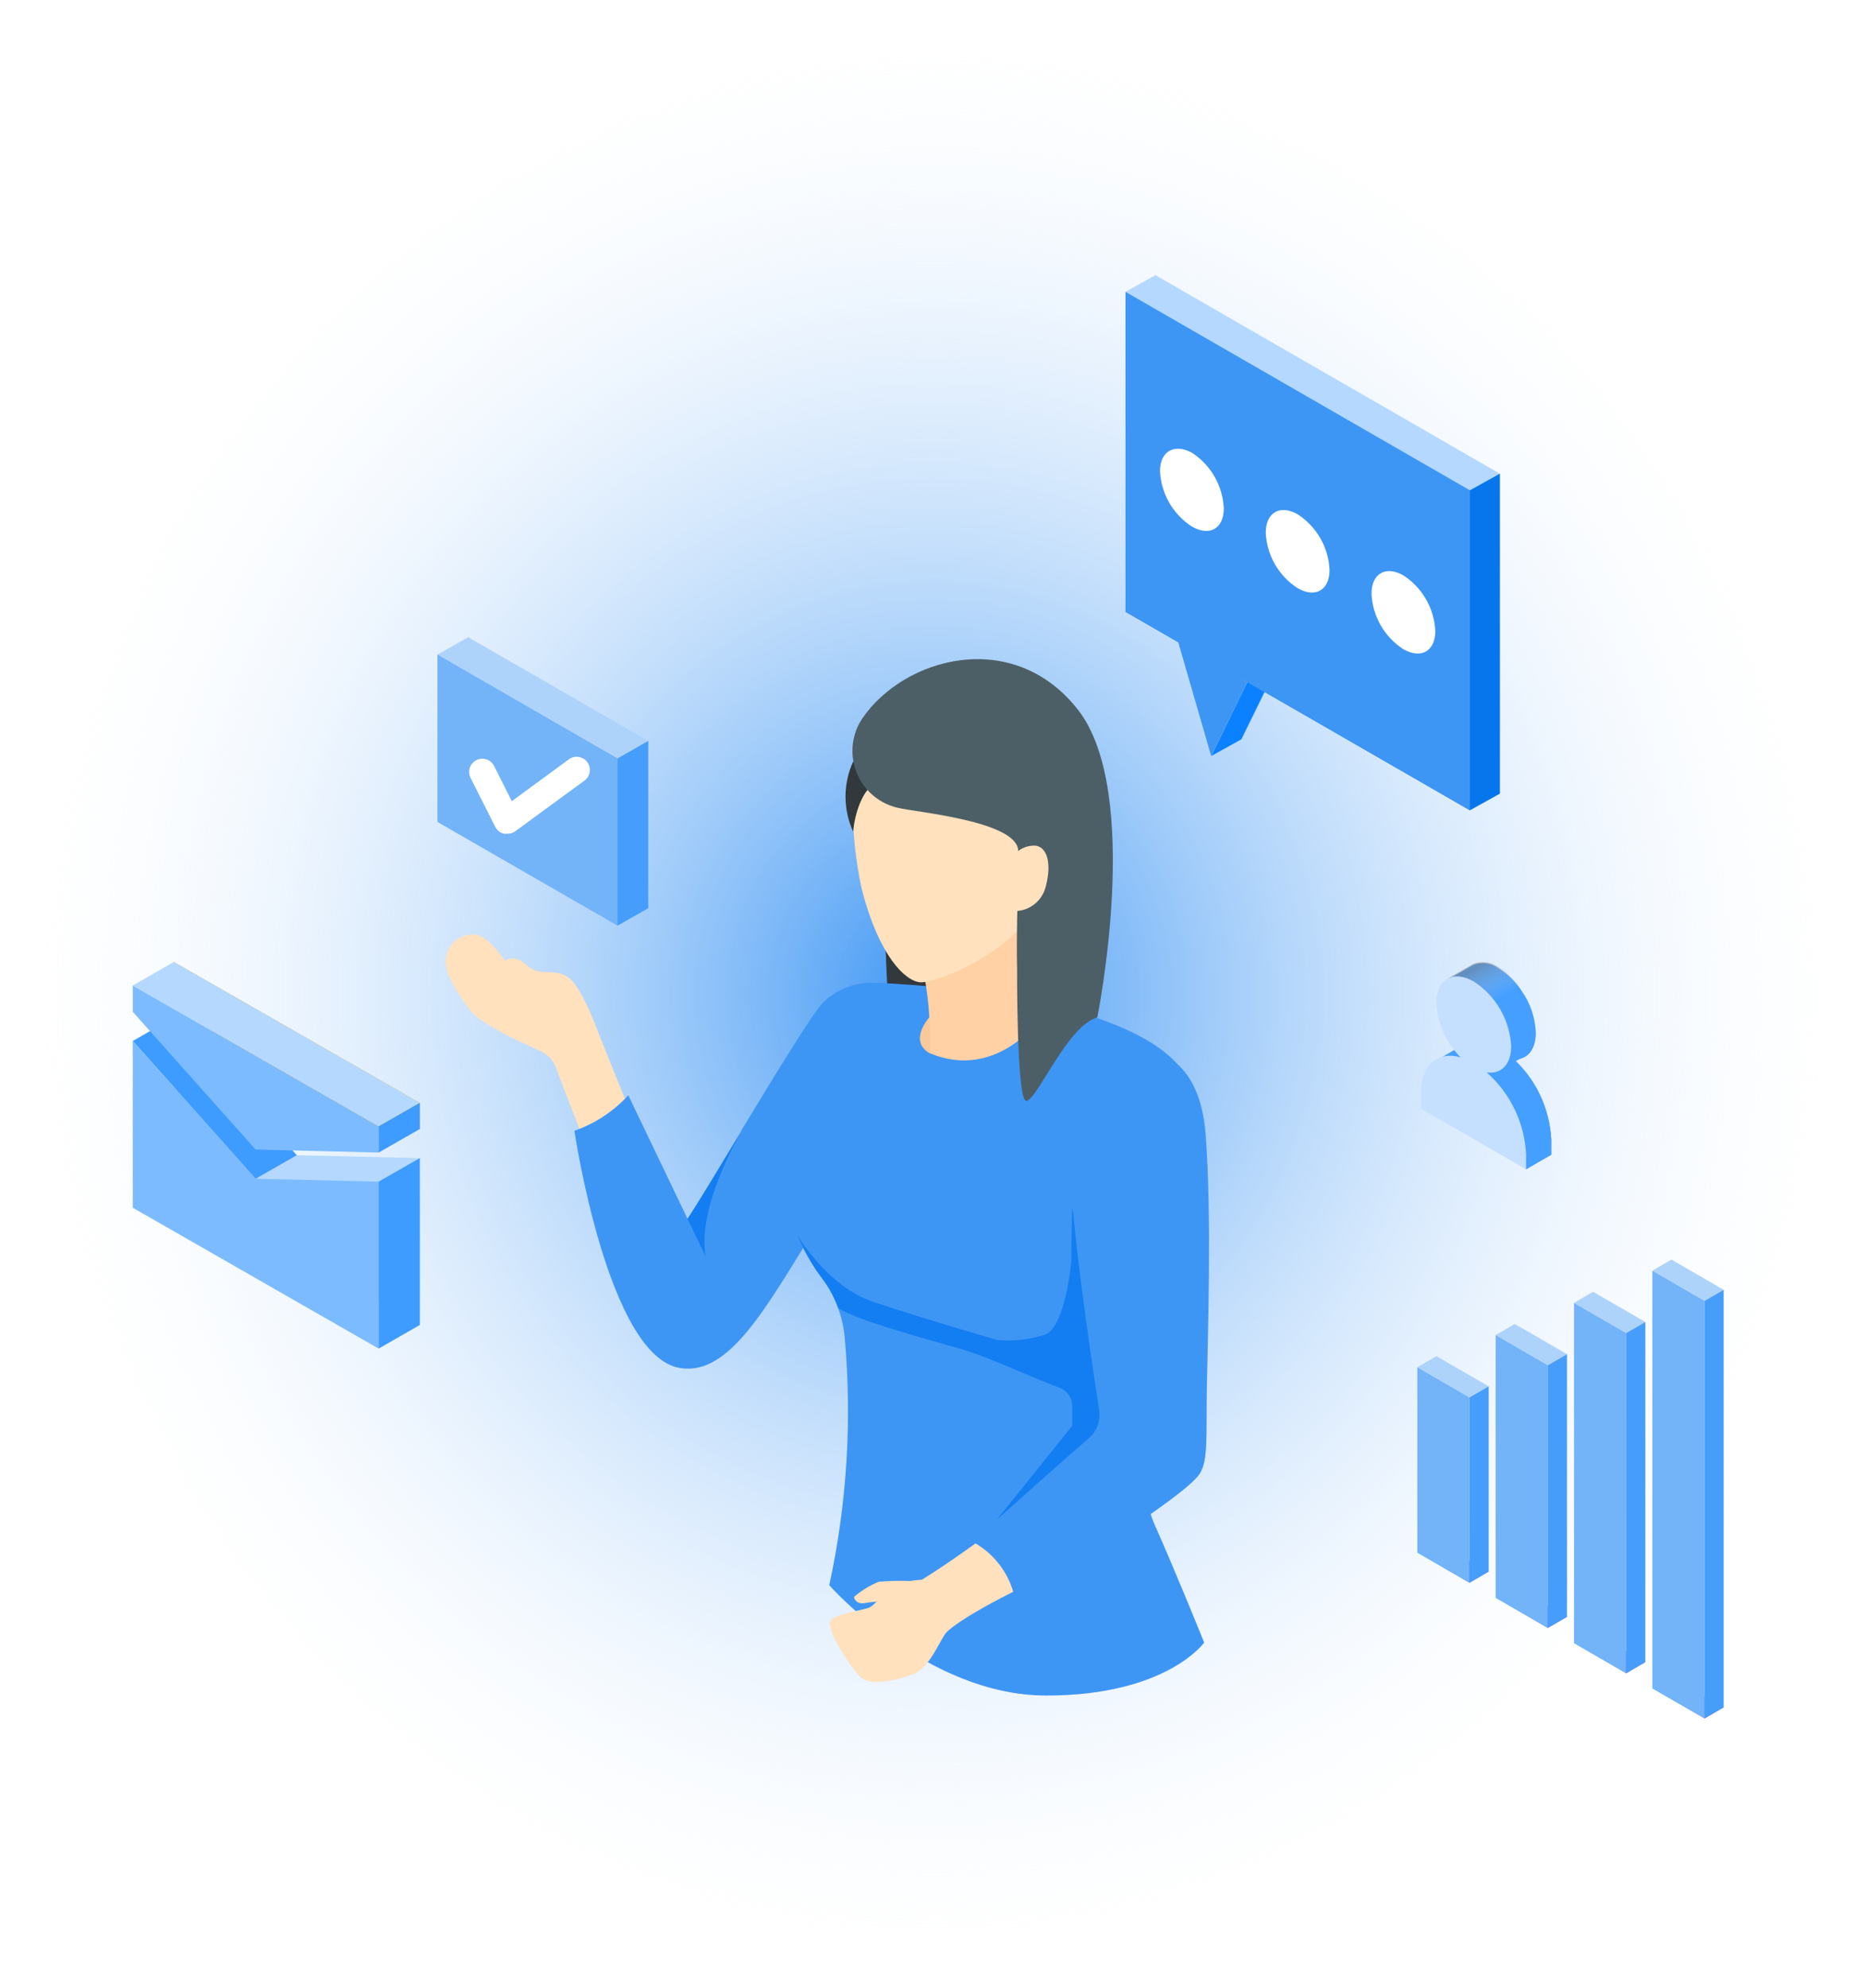 <svg width="354" height="377" viewBox="0 0 354 377" fill="none" xmlns="http://www.w3.org/2000/svg">
<rect width="354" height="377" fill="url(#paint0_radial_1_209)"/>
<path d="M121.448 215.544L113.681 196.241C113.681 196.241 110.46 187.106 107.787 185.295C105.114 183.485 102.293 185.295 99.893 183.001C97.493 180.706 95.809 182.18 95.809 182.18C95.809 182.18 93.01 177.97 90.61 177.275C89.276 177.029 87.899 177.32 86.779 178.085C85.659 178.85 84.887 180.027 84.632 181.359C83.79 184.348 87.79 189.779 89.452 191.884C91.115 193.989 98.02 197.231 100.525 198.388C103.03 199.546 104.735 199.925 105.745 203.23L114.165 225.08" fill="#FFE1BD"/>
<path d="M165.569 186.327L155.297 231.857C145.403 247.792 138.457 260.885 129.047 259.391C115.323 257.286 108.966 214.407 108.966 214.407C112.88 213.041 116.395 210.727 119.196 207.671L130.437 231.1C132.289 228.279 136.289 221.669 140.583 214.533C140.583 214.533 140.583 214.533 140.583 214.428C146.898 204.03 153.886 192.536 156.075 190.137C157.329 188.908 158.813 187.938 160.442 187.284C162.071 186.63 163.814 186.305 165.569 186.327Z" fill="#3E96F4"/>
<path d="M140.582 214.597C131.363 231.226 133.973 238.446 133.973 238.446L130.436 231.1C132.289 228.342 136.288 221.733 140.582 214.597Z" fill="#127EF1"/>
<path d="M167.821 170.497C167.673 175.149 168.515 191 168.515 191C168.515 191 177.735 185.569 182.724 185.653C187.713 185.737 179.861 170.918 179.861 170.918" fill="#31393C"/>
<path d="M150.645 232.615C150.855 233.184 151.066 233.752 151.297 234.299C152.51 237.181 154.073 239.903 155.949 242.403C157.249 244.117 158.278 246.019 159.001 248.045C159.675 249.882 160.099 251.8 160.264 253.749C161.657 269.413 160.663 285.198 157.317 300.564C157.317 300.564 175.715 321.488 198.512 321.488C221.309 321.488 228.445 311.447 228.445 311.447C228.445 311.447 222.888 297.659 218.993 288.966C216.194 282.651 216.152 268.589 218.299 257.391C220.446 246.192 233.581 216.281 224.614 203.335C215.646 190.389 181.882 187.084 166.916 186.369C165.669 186.313 164.423 186.521 163.262 186.978C162.1 187.436 161.048 188.134 160.174 189.026C159.3 189.917 158.624 190.983 158.19 192.154C157.755 193.325 157.573 194.574 157.654 195.82C157.928 200.03 158.728 204.64 157.233 208.45C154.476 215.481 147.634 224.174 150.645 232.615Z" fill="#3E96F4"/>
<path d="M165.548 246.803C170.178 248.382 180.409 251.539 189.165 254.065C192.272 254.359 195.405 254 198.364 253.013C202.174 251.392 203.248 239.057 203.248 239.057C203.248 233.289 203.416 229.163 203.416 229.163L217.057 256.36L213.183 277.725L189.165 288.061L203.416 270.337V266.443C203.385 265.689 203.125 264.962 202.67 264.36C202.214 263.758 201.586 263.31 200.869 263.075C196.659 261.601 188.239 257.581 182.893 255.96C175.736 253.855 162.832 250.466 159.043 248.045C158.32 246.02 157.291 244.117 155.991 242.404C154.114 239.903 152.552 237.181 151.339 234.299C151.655 234.91 157.359 244.045 165.548 246.803Z" fill="#127EF1"/>
<path d="M176.303 192.894C176.303 192.894 172.219 197.378 176.408 199.735L178.303 195.799L176.303 192.894Z" fill="#F9C89B"/>
<path d="M192.617 170.055C192.617 170.055 198.364 187.147 198.511 190.031C198.659 192.915 189.165 205.103 176.409 199.693C176.409 199.693 177.125 183.169 172.052 176.896" fill="#FFD1A4"/>
<path d="M162.538 141.848C161.255 150.752 161.576 159.813 163.485 168.603C166.748 181.233 171.674 185.969 174.515 186.243C177.357 186.516 193.06 180.77 198.365 169.024C203.669 157.278 204.448 147.49 202.575 140.354C200.701 133.218 188.619 126.756 180.009 127.976C171.4 129.197 163.654 133.66 162.538 141.848Z" fill="#FFE1BD"/>
<path d="M161.843 144.416C160.896 146.499 160.406 148.76 160.406 151.047C160.406 153.335 160.896 155.596 161.843 157.678C161.843 157.678 162.496 149.111 167.443 147.805" fill="#31393C"/>
<path d="M204.51 134.586C192.217 118.883 171.462 124.587 163.526 136.312L163 137.196C162.205 138.7 161.767 140.366 161.719 142.066C161.672 143.766 162.017 145.454 162.728 146.999C163.438 148.544 164.495 149.905 165.816 150.976C167.137 152.046 168.688 152.798 170.346 153.173C173.714 153.994 192.933 155.678 193.164 161.277C193.164 163.024 193.164 164.877 193.164 166.94V167.319C193.038 170.666 192.807 177.591 192.954 183.527C192.954 183.527 192.849 207.503 194.533 208.661C196.217 209.818 202.342 194.431 208.173 192.915C208.152 192.915 216.824 150.352 204.51 134.586Z" fill="#4D5F66"/>
<path d="M192.007 162.625C192.487 161.868 193.164 161.257 193.965 160.856C194.766 160.455 195.661 160.281 196.554 160.351C199.249 160.899 199.291 165.045 198.322 168.329C197.942 169.68 197.104 170.857 195.953 171.659C194.801 172.462 193.407 172.84 192.007 172.729" fill="#FFE1BD"/>
<path d="M198.321 298.859C198.321 298.859 182.576 306.016 178.871 310.121L167.904 303.006L169.546 302.375C174.872 300.438 190.154 288.924 190.154 288.924L198.321 298.859Z" fill="#FFE1BD"/>
<path d="M178.746 297.133C178.746 297.133 175.61 299.343 175.104 299.533C173.25 299.569 171.417 299.94 169.695 300.627C167.421 301.806 166.179 304.332 164.832 304.837C163.485 305.343 158.833 305.911 157.591 307.258C156.349 308.605 161.948 317.278 163.737 318.351C165.527 319.425 169.821 318.751 173.21 317.446C176.599 316.141 178.325 310.668 179.798 309.216C181.152 308.02 182.61 306.95 184.156 306.016" fill="#FFE1BD"/>
<path d="M172.641 299.764C170.661 299.698 168.679 299.747 166.704 299.911C165.021 300.6 163.458 301.552 162.074 302.732C161.863 303.111 162.642 304.269 164.052 303.953C165.493 303.714 166.949 303.588 168.41 303.574" fill="#FFE1BD"/>
<path d="M217.856 199.378C217.856 199.378 227.56 199.378 228.739 215.291C229.918 231.205 229.097 254.212 228.95 263.243C228.802 272.273 229.244 276.862 227.602 279.43C224.445 284.377 192.639 303.574 192.639 303.574C192.224 301.202 191.275 298.955 189.864 297.004C188.452 295.053 186.615 293.449 184.492 292.313C184.492 292.313 197.67 280.377 206.426 272.821C207.213 272.176 207.819 271.339 208.188 270.392C208.557 269.444 208.675 268.417 208.531 267.411C207.037 257.77 202.827 229.521 203.079 220.175C203.269 208.766 210.447 200.177 217.856 199.378Z" fill="#3E96F4"/>
<path d="M268.881 259.243L272.502 257.138L282.416 262.864L278.775 264.969L268.881 259.243Z" fill="#AED3FB"/>
<path d="M268.881 294.375L272.502 292.27L282.416 297.975L278.775 300.101L268.881 294.375Z" fill="url(#paint1_linear_1_209)"/>
<path d="M268.881 259.243V294.376L278.775 300.101V264.969L268.881 259.243Z" fill="#73B3F8"/>
<path d="M282.417 262.864V297.975L278.775 300.101V264.969L282.417 262.864Z" fill="#479DFA"/>
<path d="M283.742 253.139L287.363 251.034L297.277 256.759L293.636 258.864L283.742 253.139Z" fill="#AED3FB"/>
<path d="M283.742 302.943L287.363 300.838L297.277 306.563L293.636 308.668L283.742 302.943Z" fill="url(#paint2_linear_1_209)"/>
<path d="M283.742 253.139V302.943L293.636 308.669V258.865L283.742 253.139Z" fill="#73B3F8"/>
<path d="M297.278 256.759V306.563L293.636 308.668V258.864L297.278 256.759Z" fill="#479DFA"/>
<path d="M298.604 247.034L302.224 244.929L312.139 250.655L308.497 252.76L298.604 247.034Z" fill="#AED3FB"/>
<path d="M298.604 311.531L302.224 309.426L312.139 315.151L308.497 317.256L298.604 311.531Z" fill="url(#paint3_linear_1_209)"/>
<path d="M298.604 247.035V311.532L308.497 317.257V252.76L298.604 247.035Z" fill="#73B3F8"/>
<path d="M312.139 250.655V315.151L308.497 317.256V252.76L312.139 250.655Z" fill="#479DFA"/>
<path d="M313.465 240.93L317.085 238.825L327 244.551L323.379 246.655L313.465 240.93Z" fill="#AED3FB"/>
<path d="M313.465 320.119L317.085 317.993L327 323.719L323.379 325.824L313.465 320.119Z" fill="url(#paint4_linear_1_209)"/>
<path d="M313.465 240.93V320.12L323.379 325.824V246.656L313.465 240.93Z" fill="#73B3F8"/>
<path d="M326.999 244.551V323.719L323.379 325.824V246.656L326.999 244.551Z" fill="#479DFA"/>
<path d="M122.985 140.48V172.202L117.154 175.507L87.6 153.299L82.99 124.124L88.821 120.82L122.985 140.48Z" fill="#AED3FB"/>
<path d="M122.984 140.48V172.202L117.153 175.507L87.599 153.299L117.153 143.806L122.984 140.48Z" fill="#479DFA"/>
<path d="M117.154 143.806V175.507L82.99 155.846V124.124L117.154 143.806Z" fill="#73B3F8"/>
<path d="M96.188 158.078C95.999 158.109 95.808 158.109 95.619 158.078C95.266 157.997 94.934 157.84 94.647 157.619C94.36 157.397 94.124 157.115 93.956 156.794L89.347 147.637C89.172 147.342 89.06 147.014 89.017 146.674C88.975 146.333 89.002 145.988 89.099 145.659C89.195 145.329 89.358 145.024 89.577 144.76C89.797 144.496 90.068 144.28 90.374 144.126C90.68 143.971 91.015 143.881 91.357 143.861C91.7 143.842 92.043 143.892 92.365 144.01C92.687 144.128 92.981 144.311 93.23 144.548C93.478 144.784 93.675 145.069 93.809 145.385L97.093 151.91L108.039 143.89C108.576 143.543 109.226 143.415 109.855 143.531C110.485 143.648 111.045 144.001 111.422 144.518C111.799 145.035 111.964 145.677 111.883 146.312C111.802 146.947 111.481 147.526 110.986 147.932L97.661 157.678C97.225 157.964 96.709 158.104 96.188 158.078Z" fill="white"/>
<path d="M294.288 215.986V218.933L289.489 221.711L285.763 212.323L285.931 211.544L280.416 208.324L276.669 206.219V203.272C276.669 202.977 276.669 202.682 276.669 202.409H275.743C275.554 202.409 272.817 200.872 272.817 200.872L279.638 196.936L277.953 192.221L274.628 185.758L279.195 183.148L279.511 182.959C280.299 182.667 281.146 182.572 281.979 182.682C282.811 182.792 283.605 183.104 284.29 183.59C286.352 184.923 288.069 186.727 289.299 188.853C290.528 190.979 291.236 193.367 291.362 195.82C291.362 199.335 289.405 201.209 286.71 200.788C288.911 202.698 290.714 205.024 292.014 207.632C293.314 210.24 294.087 213.079 294.288 215.986Z" fill="#CCCCCC"/>
<path d="M294.288 215.986V218.933L289.489 221.711L285.763 212.323L285.931 211.544L280.416 208.324L276.669 206.219V203.272C276.669 202.977 276.669 202.682 276.669 202.409H275.743C275.554 202.409 272.817 200.872 272.817 200.872L279.638 196.936L277.953 192.221L277.49 191.315L274.628 185.758L279.195 183.148L279.511 182.959C280.299 182.667 281.146 182.572 281.979 182.682C282.811 182.792 283.605 183.104 284.29 183.59C286.03 184.647 287.506 186.086 288.605 187.8C290.294 190.151 291.253 192.948 291.362 195.841C291.362 199.356 289.405 201.23 286.71 200.809C288.909 202.716 290.71 205.039 292.01 207.643C293.31 210.247 294.085 213.082 294.288 215.986Z" fill="#459FFF"/>
<path style="mix-blend-mode:multiply" opacity="0.5" d="M288.71 187.548L283.573 193.21C283.573 193.21 280.647 192.242 277.511 191.105L274.648 185.548L279.216 182.938L279.532 182.748C280.319 182.456 281.166 182.361 281.999 182.471C282.832 182.582 283.625 182.893 284.31 183.38C286.076 184.414 287.582 185.84 288.71 187.548Z" fill="url(#paint5_linear_1_209)"/>
<path d="M294.288 215.986V218.933L289.489 221.712L285.763 212.323L285.931 211.544L280.416 208.324C281.279 205.735 282.121 203.314 282.121 203.314L286.9 200.556C289.093 202.51 290.876 204.88 292.144 207.529C293.412 210.178 294.141 213.053 294.288 215.986Z" fill="#459FFF"/>
<path d="M284.647 202.872L289.425 200.135L286.899 198.115L285.447 198.914L285.215 200.346L284.647 202.872Z" fill="#459FFF"/>
<path d="M279.616 186.116C281.675 187.458 283.389 189.266 284.618 191.395C285.847 193.524 286.557 195.913 286.688 198.367C286.688 201.861 284.752 203.735 282.036 203.335C284.245 205.281 286.043 207.648 287.326 210.297C288.61 212.946 289.352 215.825 289.509 218.764V221.711L269.575 210.197V207.25C269.575 201.903 272.796 199.251 277.09 200.472C274.331 197.724 272.695 194.047 272.501 190.158C272.522 185.674 275.7 183.843 279.616 186.116Z" fill="#C4E0FE"/>
<path d="M32.996 182.39V187.379L56.298 213.502L79.642 214.07V209.103L32.996 182.39Z" fill="#FFB70F"/>
<path d="M56.298 219.038L32.996 192.915V224.532L79.642 251.223V219.585L56.298 219.038Z" fill="#B4D8FF"/>
<path d="M25.187 197.378L32.996 192.915L56.298 219.038L48.489 223.501L25.187 197.378Z" fill="#3E9BFF"/>
<path d="M25.187 186.853V191.842L48.489 217.965L71.833 218.533V213.565L25.187 186.853Z" fill="#7CBBFF"/>
<path d="M48.489 223.501L25.187 197.378V228.995L71.833 255.707V224.048L48.489 223.501Z" fill="#7CBBFF"/>
<path d="M25.187 186.853L32.996 182.39L79.643 209.103L71.833 213.565L25.187 186.853Z" fill="#B4D8FF"/>
<path d="M71.832 213.565V218.533L79.642 214.07V209.103L71.832 213.565Z" fill="#3E9BFF"/>
<path d="M71.832 224.048L79.642 219.585V251.223L71.832 255.707V224.048Z" fill="#3E9BFF"/>
<path d="M229.792 143.343L235.496 140.185L240.632 129.723L236.633 129.324L229.792 143.343Z" fill="#0B81FF"/>
<path d="M223.309 121.03L229.771 143.343L236.633 129.323L223.309 121.03Z" fill="#3E96F4"/>
<path d="M284.541 89.813V150.479L278.858 153.636L213.519 115.999V55.333L219.202 52.176L284.541 89.813Z" fill="#B4D8FF"/>
<path d="M284.541 89.813V150.479L278.858 153.636L213.519 115.999L278.858 92.97L284.541 89.813Z" fill="#0776ED"/>
<path d="M278.858 92.971V153.636L213.519 115.999V55.334L278.858 92.971Z" fill="#3E96F4"/>
<path d="M226.15 85.856C227.913 87.01 229.378 88.566 230.424 90.395C231.47 92.224 232.069 94.275 232.17 96.381C232.17 100.233 229.454 101.769 226.107 99.833C224.334 98.687 222.861 97.134 221.81 95.303C220.759 93.472 220.161 91.417 220.066 89.308C220.066 85.561 222.803 84.024 226.15 85.856Z" fill="white"/>
<path d="M246.21 97.538C247.977 98.689 249.445 100.244 250.492 102.074C251.538 103.904 252.135 105.957 252.231 108.063C252.231 111.915 249.515 113.452 246.168 111.516C244.394 110.371 242.92 108.818 241.869 106.987C240.818 105.156 240.22 103.1 240.127 100.991C240.127 97.159 242.864 95.602 246.21 97.538Z" fill="white"/>
<path d="M266.27 109.116C268.035 110.269 269.5 111.824 270.547 113.654C271.594 115.483 272.191 117.535 272.291 119.641C272.291 123.472 269.575 125.008 266.228 123.093C264.458 121.945 262.986 120.391 261.935 118.561C260.885 116.73 260.285 114.676 260.187 112.568C260.187 108.737 262.923 107.179 266.27 109.116Z" fill="white"/>
<defs>
<radialGradient id="paint0_radial_1_209" cx="0" cy="0" r="1" gradientUnits="userSpaceOnUse" gradientTransform="translate(177 188.5) rotate(90) scale(188.5 177)">
<stop stop-color="#3E96F4"/>
<stop offset="1" stop-color="white" stop-opacity="0"/>
</radialGradient>
<linearGradient id="paint1_linear_1_209" x1="268.881" y1="296.186" x2="282.416" y2="296.186" gradientUnits="userSpaceOnUse">
<stop stop-color="#00EEFF"/>
<stop offset="0.5" stop-color="#5E8DFF"/>
<stop offset="1" stop-color="#B930FF"/>
</linearGradient>
<linearGradient id="paint2_linear_1_209" x1="283.742" y1="304.753" x2="297.277" y2="304.753" gradientUnits="userSpaceOnUse">
<stop stop-color="#00EEFF"/>
<stop offset="0.5" stop-color="#5E8DFF"/>
<stop offset="1" stop-color="#B930FF"/>
</linearGradient>
<linearGradient id="paint3_linear_1_209" x1="298.604" y1="313.341" x2="312.139" y2="313.341" gradientUnits="userSpaceOnUse">
<stop stop-color="#00EEFF"/>
<stop offset="0.5" stop-color="#5E8DFF"/>
<stop offset="1" stop-color="#B930FF"/>
</linearGradient>
<linearGradient id="paint4_linear_1_209" x1="313.465" y1="321.909" x2="327" y2="321.909" gradientUnits="userSpaceOnUse">
<stop stop-color="#00EEFF"/>
<stop offset="0.5" stop-color="#5E8DFF"/>
<stop offset="1" stop-color="#B930FF"/>
</linearGradient>
<linearGradient id="paint5_linear_1_209" x1="283.468" y1="189.947" x2="279.848" y2="183.674" gradientUnits="userSpaceOnUse">
<stop stop-color="#E1E2E4" stop-opacity="0"/>
<stop offset="1" stop-color="#808081"/>
</linearGradient>
</defs>
</svg>
